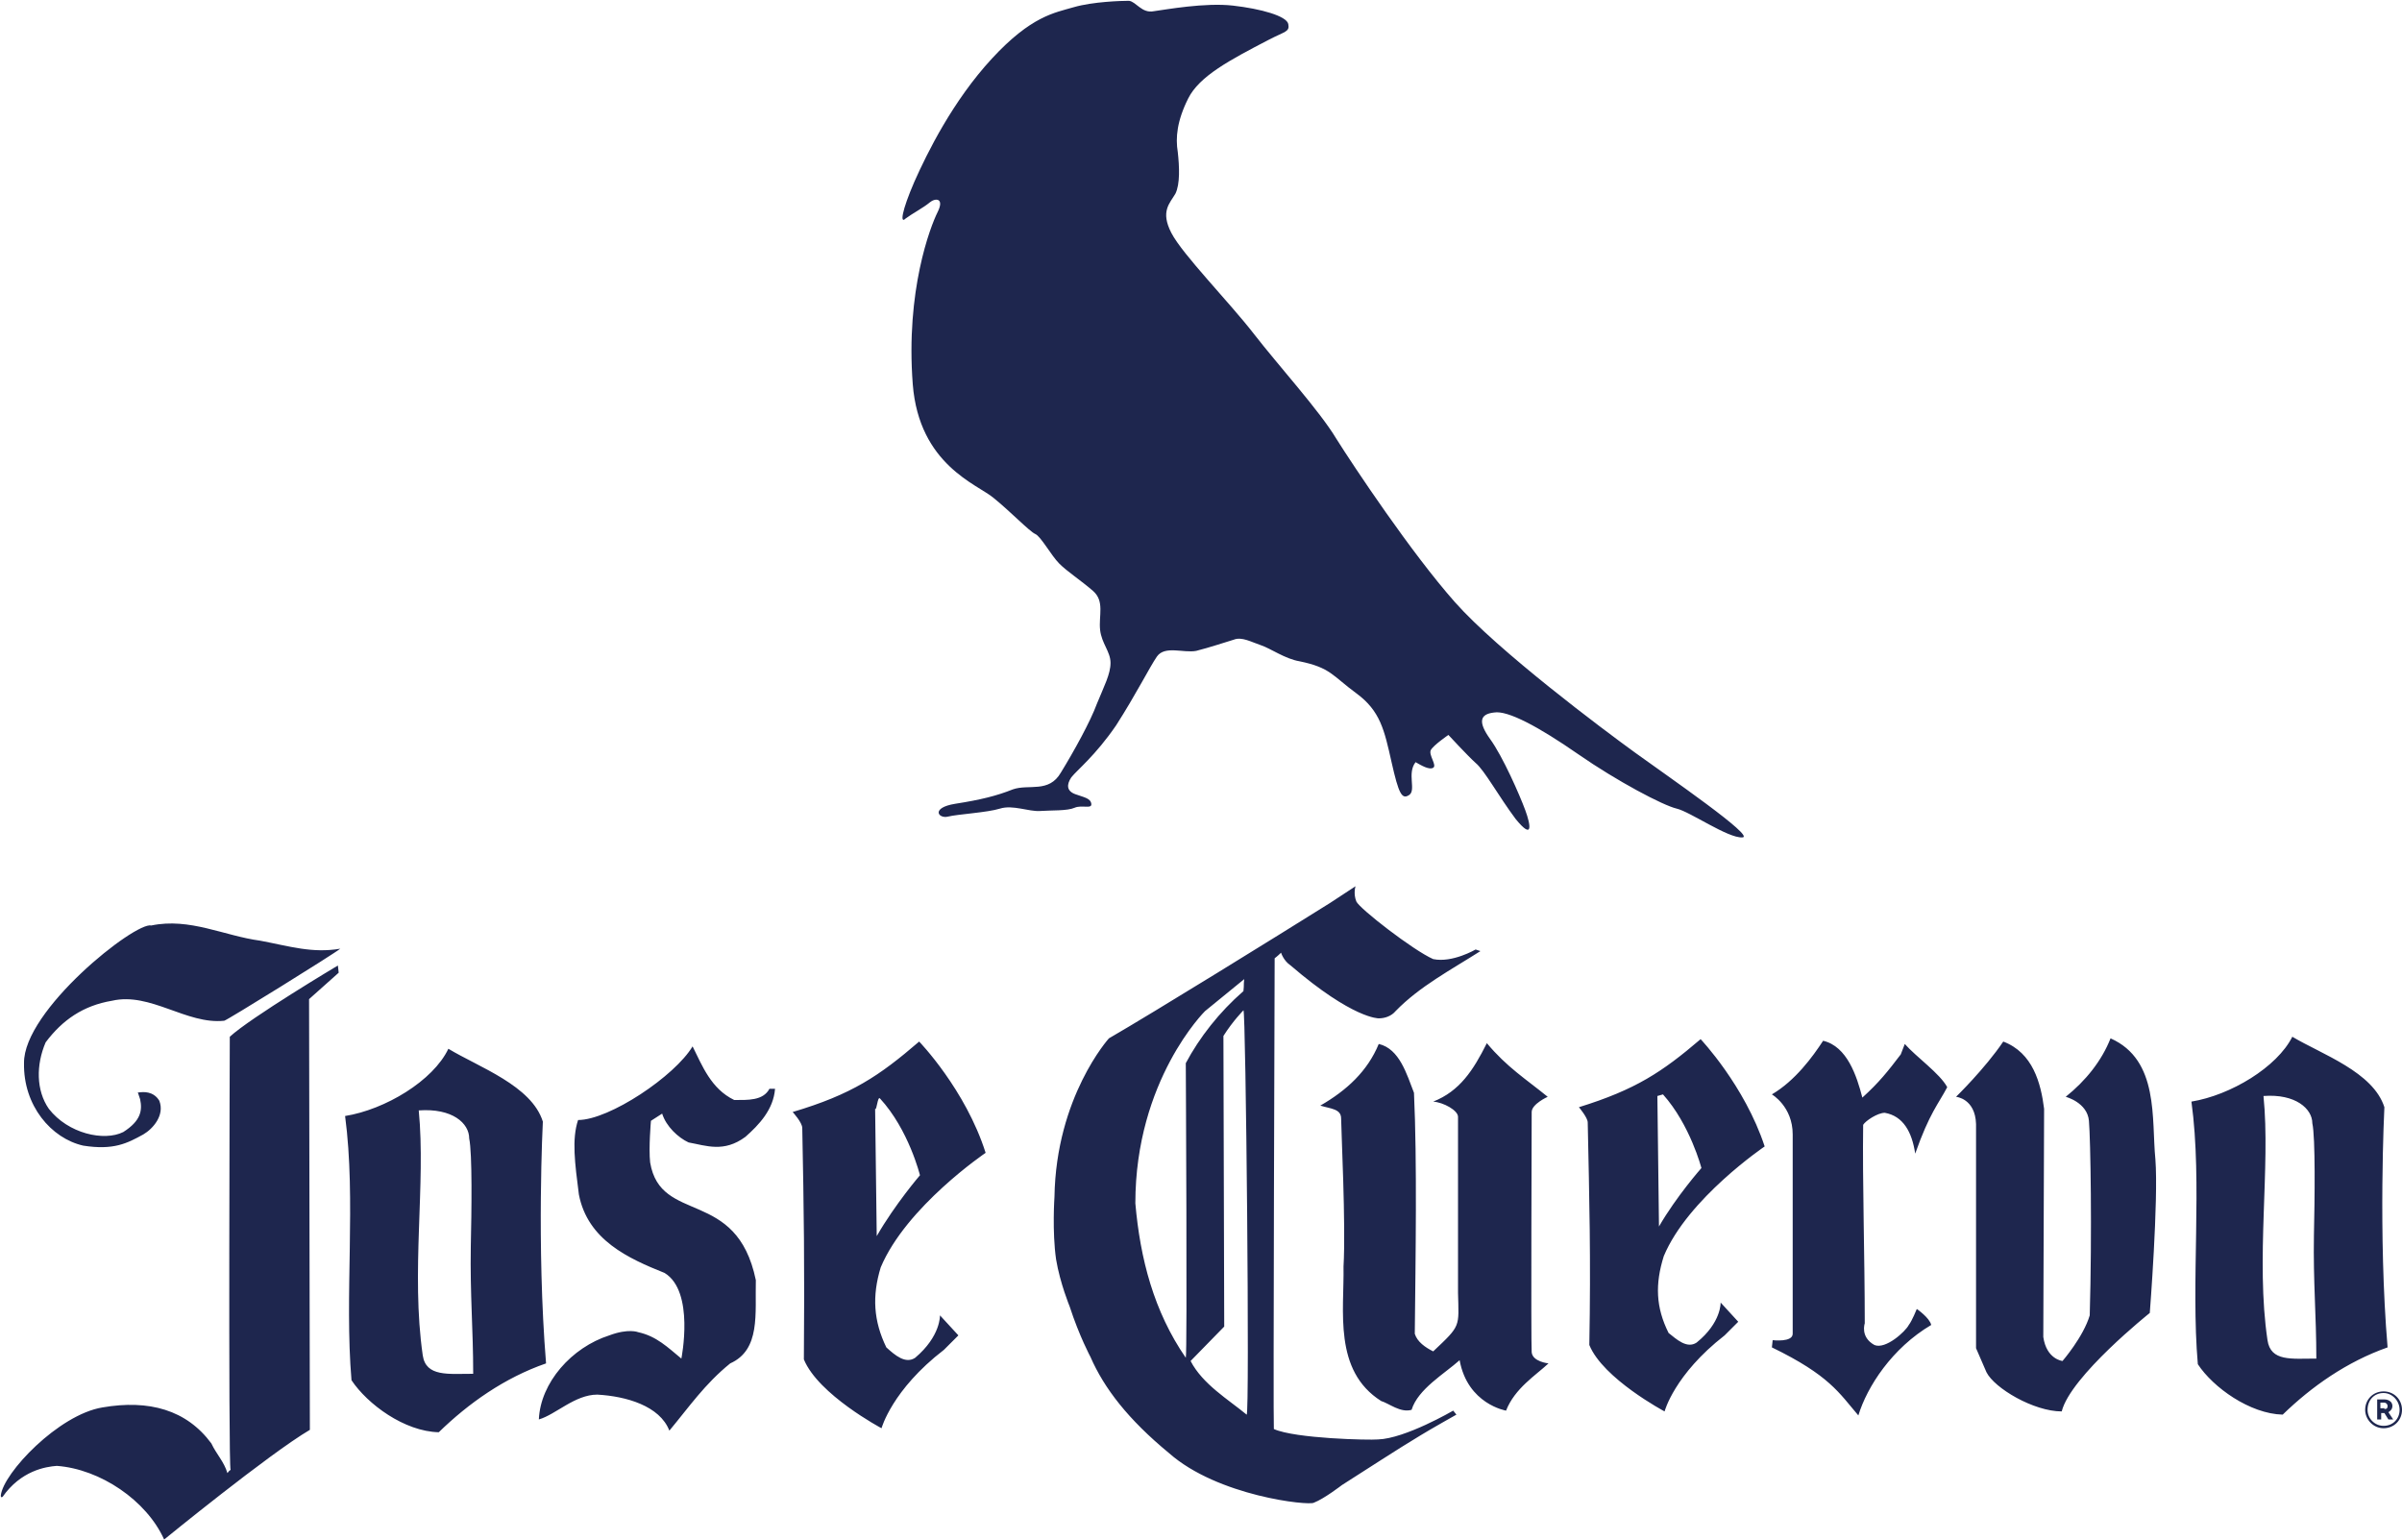 <?xml version="1.0" encoding="utf-8"?>
<!-- Generator: Adobe Illustrator 26.5.0, SVG Export Plug-In . SVG Version: 6.00 Build 0)  -->
<svg version="1.1" id="Layer_1" xmlns="http://www.w3.org/2000/svg" xmlns:xlink="http://www.w3.org/1999/xlink" x="0px" y="0px"
	 viewBox="0 0 300 192.3" style="enable-background:new 0 0 300 192.3;" xml:space="preserve">
<style type="text/css">
	.st0{fill:#1E264E;}
</style>
<g>
	<g>
		<path class="st0" d="M158.4,5c-4.8,2.5-8.6,4.5-10,7.3c-1.4,2.8-1.6,4.9-1.3,6.7c0.2,1.8,0.3,4-0.3,5.2c-0.7,1.2-1.9,2.2-0.5,4.9
			s7.2,8.6,10.3,12.6c3.1,4,8.2,9.6,10.3,13.1c2.2,3.5,9.4,14.3,14.8,20.4c5.4,6.1,18.5,15.9,22.5,18.8c4,2.9,15.2,10.6,13.4,10.6
			c-1.8,0.1-6.5-3.2-8.2-3.6c-1.7-0.4-7.4-3.4-12.3-6.8c-4.9-3.4-8.8-5.5-10.5-5.2c-1.8,0.2-2,1.2-0.5,3.3c1.6,2.2,3.7,7,4.4,8.9
			c0.7,1.9,1,3.8-1.2,1.1c-2.1-2.8-3.9-6.1-5-7c-1-0.9-3.4-3.5-3.4-3.5s-1.9,1.3-2.2,1.9c-0.3,0.6,0.8,1.9,0.3,2.2
			c-0.5,0.3-1.5-0.3-2.2-0.7c-1.1,1.4,0.1,3.5-0.8,4.1c-0.9,0.6-1.3-0.1-2.2-4.1c-0.9-4-1.4-6.4-4.4-8.6c-3-2.2-3.2-3.2-7.1-4
			c-1.8-0.3-3.6-1.6-4.8-2c-1.2-0.4-2.4-1.1-3.4-0.7c-1,0.3-3.1,1-4.7,1.4c-1.6,0.3-3.9-0.7-4.9,0.7c-0.9,1.3-2.6,4.7-5.1,8.6
			c-2.6,3.8-4.9,5.6-5.6,6.5c-0.6,0.9-0.6,1.7,0.5,2.1c1.1,0.4,1.9,0.5,2,1.2c0.1,0.7-1.2,0.1-2.1,0.5c-0.9,0.4-2.9,0.3-4.3,0.4
			c-1.4,0.1-3.4-0.8-5-0.3c-1.6,0.5-5.3,0.7-6.5,1c-1.2,0.3-2.2-1.1,0.9-1.6c3.2-0.5,5.2-1,7.2-1.8c2-0.7,4.5,0.5,6-2.1
			c1.6-2.6,3.7-6.4,4.5-8.6c0.9-2.2,1.7-3.7,1.7-5.1c0-1.4-1.1-2.4-1.3-4.1c-0.2-1.8,0.6-3.6-0.9-4.9c-1.5-1.3-3.2-2.4-4.2-3.4
			c-1-1-2.3-3.4-3-3.7c-0.7-0.3-3.1-2.8-5.2-4.5c-2-1.7-9.3-4.1-10.1-14.2c-0.9-11.7,2.2-19.7,3.1-21.5c0.9-1.8-0.3-1.8-1-1.2
			c-0.7,0.6-2.2,1.4-3,2c-0.7,0.7-0.5-0.9,1.1-4.6c1.6-3.6,4.8-10.1,9.7-15.4c4.9-5.3,7.8-5.7,10.2-6.4c2.4-0.7,6-0.8,6.9-0.8
			c0.9,0.1,1.6,1.6,3.1,1.3c1.5-0.2,6.4-1.1,9.9-0.7c3.5,0.4,6.7,1.3,6.9,2.3S160.5,3.9,158.4,5 M18.9,136.6c0.7,0.3,1,0.9,1,0.9
			c0.7,1.8-0.8,3.5-2,4.2c-2,1.1-3.7,2-7.5,1.4c-4-0.9-7.5-5-7.4-10.3c-0.1-6.6,13.9-17.7,15.9-17.2c4.8-1,9.1,1.3,13.6,1.9
			c3.7,0.7,6.5,1.6,10,1c-0.7,0.6-14.4,9.1-14.5,9c-4.7,0.5-9.2-3.6-14-2.5c-3.6,0.6-6.2,2.4-8.3,5.2c-1.2,2.8-1.2,6,0.4,8.3
			c2.4,3.1,6.9,4.1,9.3,2.9c2.2-1.4,2.4-2.7,2.1-4.1l-0.3-0.9C17.1,136.6,17.9,136.2,18.9,136.6 M42.2,120.6c0,0-10.9,6.5-13.5,8.9
			c0,0.2-0.2,53.5,0.1,54.1c-0.3,0.2-0.2,0.2-0.4,0.4c-0.4-1.4-1.4-2.4-2-3.7c-3.1-4.2-7.8-5.5-13.6-4.5c-5.5,0.9-12.4,8.2-12.7,11
			c0,0.4,0.1,0.1,0.2,0.2c2.3-3.3,5.4-3.8,6.8-3.9c5.4,0.4,11.2,4.3,13.4,9.2c0,0,13.1-10.7,18.2-13.7l-0.1-53.8l3.7-3.3L42.2,120.6
			z M123.1,144c-2.5-7.9-8.3-13.9-8.3-13.9c-5,4.3-8.4,6.6-15.8,8.8c0,0,1.2,1.3,1.2,2c0.2,9.9,0.3,17.6,0.2,28.9
			c1.8,4.4,9.7,8.6,9.7,8.6s1.3-4.8,7.8-9.8l1.8-1.8l-2.3-2.5c0,0,0.1,2.6-3.1,5.3c-1.2,0.8-2.5-0.3-3.6-1.3
			c-1.6-3.3-1.8-6.4-0.7-10C113.2,150.7,123.1,144,123.1,144 M109.9,137.2c3.6,3.9,5,9.6,5,9.6s-3.1,3.6-5.4,7.6l-0.2-15.9
			C109.5,138.8,109.6,136.9,109.9,137.2 M67.8,140.1c-1.4-4.5-8-6.8-11.8-9.1c-1.9,4-7.9,7.6-12.9,8.4c1.4,10.5-0.1,22.4,0.8,33
			c2,3,6.6,6.4,10.9,6.5c3.7-3.6,8.2-6.8,13.4-8.6C67,155.5,67.8,140.1,67.8,140.1 M58.6,142.2c0.4,1.9,0.3,9.1,0.2,13.5
			c-0.1,6,0.3,10.3,0.3,15.9c-3.1,0-5.9,0.4-6.3-2.3c-1.5-10.4,0.4-21.4-0.5-30.6C56.5,138.4,58.6,140.3,58.6,142.2 M91.7,137.4
			c-2.9-1.4-4-4.3-5.2-6.7c-2.2,3.7-10.4,9.2-14.3,9.2c-0.8,2.4-0.4,5.4,0.1,9.3c1.1,5.7,6.2,8,10.7,9.8c3.8,2.3,2.1,10.7,2.1,10.7
			c-1.7-1.4-3.1-2.8-5.4-3.3c0,0-1.2-0.5-3.6,0.4c-4.7,1.5-8.6,5.9-8.8,10.5c2.1-0.6,4.5-3.1,7.3-3.1c3.6,0.2,7.8,1.4,9,4.5
			c2.5-3,4.4-5.8,7.6-8.4c3.8-1.7,3.1-6.2,3.2-10.4c-2.4-11.6-11.9-6.9-13.2-14.7c-0.2-1.8,0.1-5.2,0.1-5.2l1.4-0.9
			c0.5,1.6,2,3,3.3,3.6c2.2,0.4,4.4,1.3,7.1-0.7c1.7-1.5,3.5-3.4,3.7-6l-0.7,0C95.3,137.5,93.4,137.4,91.7,137.4 M295.4,176.1
			L295.4,176.1c0-1.3,1-2.3,2.3-2.3c1.3,0,2.3,1,2.3,2.3v0c0,1.3-1,2.3-2.3,2.3C296.4,178.4,295.4,177.3,295.4,176.1 M299.7,176.1
			L299.7,176.1c0-1.1-0.9-2.1-2-2.1c-1.2,0-2,0.9-2,2.1v0c0,1.1,0.9,2,2,2C298.9,178.1,299.7,177.2,299.7,176.1 M296.7,174.8h1.1
			c0.3,0,0.6,0.1,0.8,0.3c0.1,0.1,0.2,0.3,0.2,0.5v0c0,0.4-0.2,0.6-0.5,0.8l0.6,0.9h-0.6l-0.5-0.8h-0.4v0.8h-0.5V174.8z M297.8,176
			c0.3,0,0.4-0.1,0.4-0.4v0c0-0.2-0.2-0.4-0.4-0.4h-0.5v0.7H297.8z M176.6,136.5c-0.9-2.3-1.8-5.5-4.4-6.1c-1.4,3.4-4,5.8-7.3,7.7
			c1.3,0.4,2.6,0.4,2.6,1.6c0,1.3,0.6,13.3,0.3,18.5c0.1,5.5-1.3,13,4.7,16.8c1,0.3,2.4,1.5,3.8,1.1c0.8-2.6,4.1-4.5,6-6.2
			c1,5.5,5.8,6.3,5.8,6.3c1.1-2.8,3.7-4.4,5.3-5.9c0,0-2-0.2-2.1-1.4c-0.1-1.2,0-29,0-30c0-1,2-1.9,2-1.9c-2.7-2.2-5.1-3.7-7.6-6.7
			c-1.7,3.4-3.4,6-6.7,7.3c1.3,0.1,3.1,1.1,3.1,1.9c0,0.8,0,22,0,22c0.1,4.3,0.4,4-3.1,7.3c-1-0.5-2-1.2-2.3-2.2
			C176.8,157,177,145.1,176.6,136.5 M243.2,135.8c-0.9-1.7-3.9-3.8-5.3-5.4l-0.5,1.3c-1.6,2.1-2.7,3.5-4.8,5.4
			c-0.7-2.7-1.9-6.4-4.9-7.1c-1.3,2-3.5,5-6.4,6.7c0,0,2.6,1.5,2.6,5c0,1.6,0,23.8,0,24.9c0,1.1-2.5,0.8-2.5,0.8l-0.1,0.9
			c7.2,3.5,8.4,5.7,10.8,8.5c1.1-3.6,4.2-8.4,9.1-11.3c-0.2-0.9-1.8-2-1.8-2s-0.6,1.5-1,2c-0.4,0.8-2.9,3.1-4.3,2.5
			c-1.8-1-1.2-2.7-1.2-2.7c0-8.3-0.3-17.7-0.2-24.8c0.3-0.5,1.8-1.5,2.7-1.5c2.3,0.4,3.4,2.4,3.8,5.1
			C241,139,242.1,137.9,243.2,135.8 M255.3,138.5c-0.4-3.2-1.4-7-5.1-8.4c-2.3,3.4-5.9,6.9-5.9,6.9s2.4,0.2,2.5,3.4v28l1.3,3
			c1,2,5.9,4.9,9.4,4.9c1.1-4.4,11-12.3,11-12.3s1.1-14.1,0.7-19.2c-0.5-5,0.5-12.4-5.6-15.1c-1.1,2.8-3.1,5.3-5.6,7.3
			c0,0,2.7,0.7,2.9,3c0.2,2.3,0.4,13.9,0.1,24.3c-0.8,2.7-3.4,5.7-3.4,5.7s-2-0.2-2.4-3L255.3,138.5z M220.4,143.2
			c-2.5-7.6-8-13.4-8-13.4c-4.8,4.1-8.1,6.3-15.2,8.5c0,0,1.1,1.3,1.1,1.9c0.2,9.5,0.4,16.9,0.2,27.8c1.7,4.2,9.4,8.3,9.4,8.3
			s1.2-4.6,7.5-9.5l1.7-1.7l-2.2-2.4c0,0,0.1,2.5-3,5c-1.2,0.8-2.5-0.4-3.5-1.2c-1.6-3.2-1.7-6.1-0.6-9.6
			C210.8,149.7,220.4,143.2,220.4,143.2 M207.7,136.7c3.4,3.8,4.8,9.2,4.8,9.2s-3.1,3.5-5.3,7.3l-0.2-16.3L207.7,136.7z
			 M297.8,138.3c-1.4-4.4-7.8-6.6-11.5-8.8c-1.9,3.8-7.7,7.3-12.6,8.1c1.4,10.2-0.1,22.5,0.8,32.8c1.9,2.9,6.5,6.2,10.6,6.3
			c3.6-3.5,8-6.6,13.1-8.4C297,154.1,297.8,138.3,297.8,138.3 M288.8,140.3c0.4,1.8,0.3,9.6,0.2,14c-0.1,5.8,0.3,10,0.3,15.4
			c-3.1,0-5.7,0.4-6.1-2.3c-1.5-10.1,0.4-21.6-0.5-30.5C286.7,136.6,288.8,138.5,288.8,140.3 M159.1,178.5c2.7,1.2,11.9,1.4,13,1.3
			c3.4-0.1,9.4-3.6,9.4-3.6l0.4,0.5c0,0-3.2,1.8-4.5,2.6c-3,1.8-6.8,4.3-9.8,6.2c0,0-2.2,1.7-3.5,2.2c-0.6,0.4-12-0.8-18.1-6.2
			c-5.1-4.2-8.1-8.1-9.8-12c0,0-1.4-2.6-2.6-6.3c0,0-1.2-2.9-1.7-5.9c-0.5-3.5-0.2-7.8-0.2-7.8c0.2-12.5,6.8-19.8,6.8-19.8
			c5.7-3.3,20.9-12.7,27.6-16.9l3.2-2.1c0,0-0.3,0.9,0.1,1.9c0.4,0.9,7.1,6.1,9.6,7.2c2.4,0.5,5.3-1.2,5.3-1.2l0.6,0.2
			c-3.6,2.3-7.6,4.4-10.6,7.5c-0.5,0.6-1.3,0.9-2.1,0.9c0,0-3.2,0.1-11-6.6c-0.9-0.6-1.2-1.6-1.2-1.6c-0.4,0.4-0.8,0.7-0.8,0.7
			S159,177.8,159.1,178.5 M155.3,123.8c0.1-0.9,0-0.7,0.1-1.5l-4.9,4c0,0-8.7,8.6-8.7,24c0.6,6.9,2.3,13.5,6.3,19.3
			c0.2-0.4,0-36.8,0-36.8C149.8,129.6,152.3,126.4,155.3,123.8 M155.7,176.7c0.4,0.3-0.1-50.8-0.4-50.5c0,0-1.3,1.3-2.5,3.2
			l0.1,36.3l-4.2,4.3C150.2,172.9,153.4,174.8,155.7,176.7"/>
	</g>
</g>
</svg>
